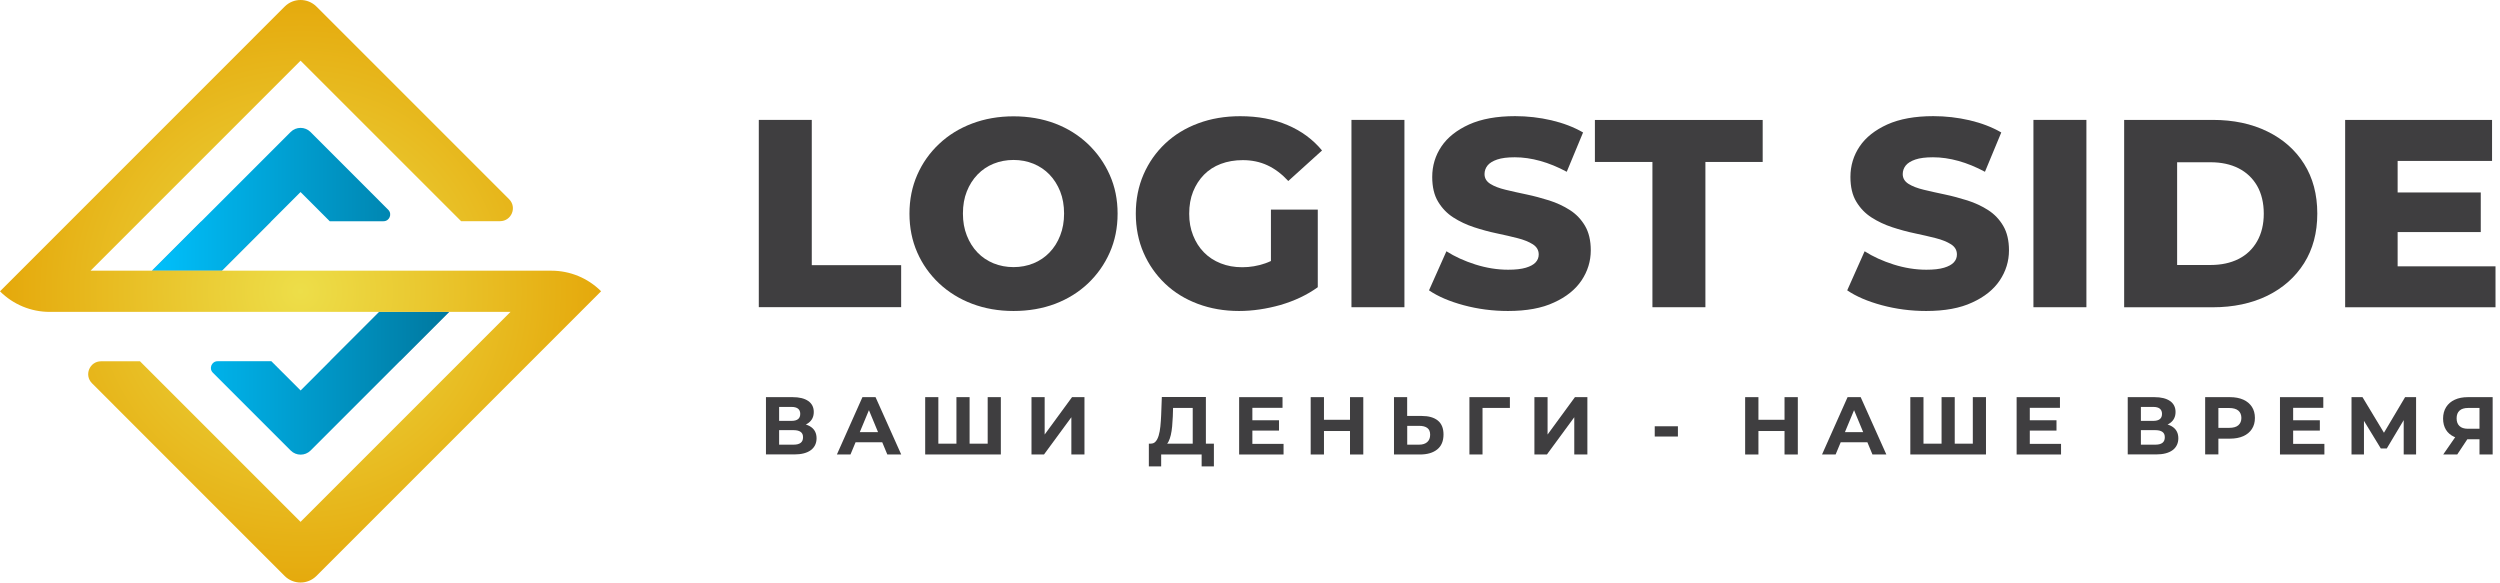 <?xml version="1.0" encoding="UTF-8"?> <svg xmlns="http://www.w3.org/2000/svg" width="412" height="96" viewBox="0 0 412 96" fill="none"><g clip-path="url(#clip0_1_2)"><path d="M33.1 36.54H44.64L36.57 44.61H25.03L33.1 36.54Z" fill="#94B0BD"></path><path d="M62.49 51.4H74.03L65.96 59.47H54.42L59.89 54.01L62.49 51.4Z" fill="#94B0BD"></path><path d="M62.49 51.4L59.89 54L54.43 59.46L49.54 64.35L44.72 59.53H35.86C34.88 59.53 34.38 60.72 35.08 61.42L47.91 74.25C48.81 75.15 50.28 75.15 51.18 74.25L74.04 51.39H62.49V51.4ZM51.17 21.75C50.27 20.85 48.8 20.85 47.9 21.75L33.11 36.54L25.04 44.61H36.57L49.53 31.65L54.34 36.46H63.2C64.18 36.46 64.68 35.27 63.98 34.57L51.17 21.75Z" fill="url(#paint0_linear_1_2)"></path><path d="M99.06 48L52.14 94.92C50.7 96.36 48.36 96.36 46.91 94.92L15.16 63.16C13.82 61.82 14.77 59.54 16.66 59.54H23.07L49.53 86L84.13 51.4H46.55H8.18C5.11 51.4 2.17 50.18 0 48.01L46.92 1.08C48.36 -0.36 50.7 -0.36 52.15 1.08L83.9 32.83C85.24 34.17 84.29 36.45 82.4 36.45H75.99L49.53 10L14.92 44.61H90.87C93.95 44.61 96.89 45.83 99.06 48Z" fill="url(#paint1_radial_1_2)"></path><path d="M125.05 50.63V19.76H133.78V43.7H148.51V50.62H125.05V50.63Z" fill="#3F3E40"></path><path d="M167.03 51.25C164.56 51.25 162.28 50.85 160.2 50.06C158.11 49.27 156.3 48.14 154.75 46.69C153.21 45.23 152.01 43.54 151.16 41.6C150.31 39.66 149.88 37.53 149.88 35.21C149.88 32.89 150.31 30.76 151.16 28.82C152.01 26.88 153.21 25.18 154.75 23.73C156.29 22.27 158.11 21.15 160.2 20.36C162.29 19.57 164.57 19.17 167.03 19.17C169.49 19.17 171.81 19.57 173.89 20.36C175.96 21.15 177.76 22.28 179.29 23.73C180.82 25.19 182.02 26.88 182.88 28.82C183.75 30.76 184.18 32.89 184.18 35.21C184.18 37.53 183.75 39.67 182.88 41.63C182.01 43.59 180.81 45.28 179.29 46.72C177.76 48.16 175.96 49.28 173.89 50.07C171.82 50.85 169.53 51.25 167.03 51.25ZM167.03 44.02C168.21 44.02 169.3 43.81 170.31 43.4C171.32 42.99 172.21 42.39 172.96 41.61C173.71 40.83 174.3 39.9 174.72 38.81C175.15 37.72 175.36 36.52 175.36 35.19C175.36 33.86 175.15 32.63 174.72 31.55C174.29 30.48 173.71 29.55 172.96 28.77C172.21 27.99 171.33 27.4 170.31 26.98C169.3 26.57 168.2 26.36 167.03 26.36C165.86 26.36 164.76 26.57 163.74 26.98C162.73 27.39 161.84 27.99 161.09 28.77C160.34 29.55 159.75 30.48 159.33 31.55C158.9 32.62 158.69 33.84 158.69 35.19C158.69 36.54 158.9 37.72 159.33 38.81C159.76 39.9 160.34 40.83 161.09 41.61C161.84 42.39 162.72 42.98 163.74 43.4C164.76 43.81 165.85 44.02 167.03 44.02Z" fill="#3F3E40"></path><path d="M204.2 51.25C201.76 51.25 199.5 50.86 197.41 50.08C195.32 49.3 193.52 48.19 192.01 46.75C190.5 45.31 189.31 43.61 188.46 41.66C187.61 39.71 187.18 37.55 187.18 35.2C187.18 32.85 187.61 30.7 188.46 28.74C189.31 26.79 190.5 25.09 192.03 23.65C193.56 22.21 195.37 21.1 197.48 20.32C199.58 19.54 201.88 19.15 204.38 19.15C207.29 19.15 209.89 19.63 212.18 20.61C214.47 21.58 216.37 22.98 217.87 24.8L212.31 29.83C211.25 28.68 210.11 27.82 208.89 27.25C207.67 26.68 206.31 26.39 204.81 26.39C203.49 26.39 202.28 26.6 201.19 27.01C200.1 27.42 199.18 28.02 198.41 28.8C197.65 29.58 197.05 30.51 196.62 31.58C196.19 32.65 195.98 33.87 195.98 35.22C195.98 36.57 196.19 37.7 196.62 38.79C197.05 39.88 197.64 40.81 198.41 41.59C199.17 42.37 200.09 42.97 201.17 43.4C202.24 43.83 203.43 44.04 204.72 44.04C206.01 44.04 207.28 43.83 208.51 43.4C209.74 42.97 210.99 42.25 212.26 41.22L217.15 47.35C215.39 48.61 213.34 49.58 211.02 50.26C208.71 50.91 206.43 51.25 204.2 51.25ZM209.45 46.18V34.54H217.17V47.33L209.45 46.18Z" fill="#3F3E40"></path><path d="M222.72 50.63V19.76H231.45V50.63H222.72Z" fill="#3F3E40"></path><path d="M248.51 51.25C245.98 51.25 243.55 50.93 241.21 50.3C238.87 49.67 236.97 48.85 235.5 47.85L238.37 41.41C239.75 42.29 241.35 43.02 243.15 43.59C244.96 44.16 246.76 44.45 248.55 44.45C249.76 44.45 250.72 44.34 251.46 44.12C252.19 43.9 252.73 43.61 253.07 43.24C253.41 42.87 253.58 42.44 253.58 41.94C253.58 41.23 253.26 40.68 252.61 40.26C251.96 39.85 251.13 39.51 250.1 39.25C249.07 38.99 247.93 38.72 246.68 38.46C245.43 38.2 244.18 37.86 242.93 37.45C241.68 37.04 240.54 36.5 239.51 35.84C238.48 35.18 237.64 34.31 237 33.24C236.35 32.17 236.03 30.81 236.03 29.16C236.03 27.31 236.54 25.63 237.55 24.13C238.56 22.63 240.09 21.43 242.11 20.51C244.14 19.6 246.67 19.14 249.69 19.14C251.72 19.14 253.71 19.37 255.66 19.82C257.61 20.28 259.36 20.94 260.89 21.83L258.2 28.31C256.73 27.52 255.27 26.92 253.83 26.52C252.39 26.12 250.99 25.92 249.64 25.92C248.43 25.92 247.46 26.04 246.73 26.29C246 26.54 245.47 26.87 245.14 27.28C244.82 27.69 244.65 28.16 244.65 28.69C244.65 29.37 244.97 29.9 245.6 30.3C246.23 30.7 247.07 31.02 248.11 31.27C249.15 31.52 250.3 31.78 251.55 32.04C252.8 32.3 254.05 32.64 255.3 33.03C256.55 33.43 257.69 33.96 258.72 34.62C259.75 35.28 260.58 36.15 261.21 37.22C261.84 38.29 262.16 39.64 262.16 41.25C262.16 43.04 261.65 44.7 260.64 46.21C259.63 47.72 258.11 48.94 256.1 49.85C254.11 50.79 251.57 51.25 248.51 51.25Z" fill="#3F3E40"></path><path d="M272.32 50.63V26.69H262.84V19.77H290.49V26.69H281.05V50.63H272.32Z" fill="#3F3E40"></path><path d="M317.43 51.25C314.9 51.25 312.47 50.93 310.13 50.3C307.79 49.67 305.89 48.85 304.42 47.85L307.29 41.41C308.67 42.29 310.27 43.02 312.07 43.59C313.88 44.16 315.68 44.45 317.47 44.45C318.68 44.45 319.64 44.34 320.38 44.12C321.11 43.9 321.65 43.61 321.99 43.24C322.33 42.87 322.5 42.44 322.5 41.94C322.5 41.23 322.18 40.68 321.53 40.26C320.88 39.85 320.05 39.51 319.02 39.25C317.99 38.99 316.85 38.72 315.6 38.46C314.35 38.2 313.1 37.86 311.85 37.45C310.6 37.04 309.46 36.5 308.43 35.84C307.4 35.18 306.56 34.31 305.92 33.24C305.27 32.17 304.95 30.81 304.95 29.16C304.95 27.31 305.46 25.63 306.47 24.13C307.48 22.63 309.01 21.43 311.03 20.51C313.06 19.6 315.59 19.14 318.61 19.14C320.64 19.14 322.63 19.37 324.58 19.82C326.53 20.28 328.28 20.94 329.81 21.83L327.12 28.31C325.65 27.52 324.19 26.92 322.75 26.52C321.31 26.12 319.91 25.92 318.56 25.92C317.35 25.92 316.38 26.04 315.65 26.29C314.92 26.54 314.39 26.87 314.06 27.28C313.74 27.69 313.57 28.16 313.57 28.69C313.57 29.37 313.89 29.9 314.52 30.3C315.15 30.7 315.99 31.02 317.03 31.27C318.07 31.52 319.22 31.78 320.47 32.04C321.72 32.3 322.97 32.64 324.22 33.03C325.47 33.43 326.61 33.96 327.64 34.62C328.67 35.28 329.5 36.15 330.13 37.22C330.76 38.29 331.08 39.64 331.08 41.25C331.08 43.04 330.57 44.7 329.56 46.21C328.55 47.72 327.03 48.94 325.02 49.85C323.02 50.79 320.49 51.25 317.43 51.25Z" fill="#3F3E40"></path><path d="M335.11 50.63V19.76H343.84V50.63H335.11Z" fill="#3F3E40"></path><path d="M350.06 50.63V19.76H364.65C368.06 19.76 371.06 20.39 373.65 21.66C376.24 22.92 378.26 24.7 379.71 27C381.16 29.3 381.89 32.03 381.89 35.2C381.89 38.37 381.16 41.07 379.71 43.38C378.25 45.69 376.23 47.47 373.65 48.74C371.06 50 368.06 50.64 364.65 50.64H350.06V50.63ZM358.79 43.67H364.3C366.06 43.67 367.6 43.34 368.91 42.68C370.22 42.02 371.24 41.05 371.97 39.77C372.7 38.49 373.07 36.97 373.07 35.21C373.07 33.45 372.7 31.89 371.97 30.62C371.24 29.36 370.21 28.39 368.91 27.73C367.6 27.07 366.07 26.74 364.3 26.74H358.79V43.67Z" fill="#3F3E40"></path><path d="M395.12 43.89H411.26V50.64H386.48V19.77H410.69V26.52H395.13V43.89H395.12ZM394.5 31.72H408.83V38.25H394.5V31.72Z" fill="#3F3E40"></path><path d="M126.23 74.9V65.45H130.63C131.73 65.45 132.58 65.66 133.19 66.08C133.8 66.5 134.11 67.11 134.11 67.89C134.11 68.67 133.82 69.26 133.25 69.69C132.67 70.12 131.91 70.33 130.96 70.33L131.22 69.76C132.28 69.76 133.11 69.97 133.69 70.39C134.27 70.81 134.57 71.43 134.57 72.23C134.57 73.03 134.26 73.71 133.63 74.18C133 74.65 132.09 74.89 130.9 74.89H126.23V74.9ZM128.4 69.36H130.44C130.92 69.36 131.28 69.26 131.52 69.07C131.76 68.88 131.88 68.59 131.88 68.21C131.88 67.83 131.76 67.55 131.52 67.35C131.28 67.16 130.92 67.06 130.44 67.06H128.4V69.36ZM128.4 73.28H130.8C131.3 73.28 131.69 73.18 131.95 72.98C132.21 72.78 132.34 72.48 132.34 72.06C132.34 71.64 132.21 71.37 131.95 71.18C131.69 70.99 131.31 70.89 130.8 70.89H128.4V73.28Z" fill="#3F3E40"></path><path d="M137.92 74.9L142.13 65.45H144.29L148.52 74.9H146.23L142.77 66.56H143.63L140.16 74.9H137.92ZM140.02 72.88L140.6 71.22H145.46L146.05 72.88H140.02Z" fill="#3F3E40"></path><path d="M158.11 73.12L157.62 73.62V65.45H159.79V73.62L159.28 73.12H163.28L162.77 73.62V65.45H164.94V74.9H152.47V65.45H154.64V73.62L154.14 73.12H158.11Z" fill="#3F3E40"></path><path d="M169.99 74.9V65.45H172.16V71.61L176.67 65.45H178.72V74.9H176.56V68.76L172.05 74.9H169.99Z" fill="#3F3E40"></path><path d="M189.33 76.86V73.12H200.05V76.86H198.03V74.9H191.36V76.86H189.33ZM196.56 73.93V67.23H193.32L193.28 68.61C193.25 69.19 193.21 69.75 193.17 70.27C193.12 70.79 193.05 71.27 192.95 71.69C192.85 72.12 192.72 72.48 192.57 72.78C192.41 73.08 192.22 73.29 191.98 73.41L189.64 73.11C189.96 73.11 190.23 73.01 190.44 72.77C190.65 72.54 190.82 72.21 190.95 71.78C191.08 71.35 191.17 70.85 191.23 70.27C191.29 69.69 191.33 69.07 191.36 68.39L191.47 65.43H198.73V73.91H196.56V73.93Z" fill="#3F3E40"></path><path d="M206.39 73.15H211.53V74.9H204.21V65.45H211.36V67.21H206.39V73.15ZM206.23 69.26H210.78V70.96H206.23V69.26Z" fill="#3F3E40"></path><path d="M218.19 74.9H216V65.45H218.19V74.9ZM222.64 71.03H218.02V69.18H222.64V71.03ZM222.48 65.45H224.67V74.9H222.48V65.45Z" fill="#3F3E40"></path><path d="M234.31 68.55C235.45 68.55 236.33 68.8 236.96 69.31C237.58 69.82 237.89 70.58 237.89 71.6C237.89 72.68 237.55 73.5 236.86 74.06C236.17 74.62 235.22 74.9 234 74.9H229.73V65.45H231.9V68.55H234.31ZM233.88 73.28C234.44 73.28 234.88 73.14 235.2 72.86C235.52 72.58 235.69 72.18 235.69 71.65C235.69 71.12 235.53 70.75 235.21 70.52C234.89 70.29 234.45 70.18 233.88 70.18H231.91V73.28H233.88Z" fill="#3F3E40"></path><path d="M242.16 74.9V65.45H248.83V67.23H243.82L244.32 66.73V74.9H242.16Z" fill="#3F3E40"></path><path d="M252.87 74.9V65.45H255.04V71.61L259.55 65.45H261.6V74.9H259.44V68.76L254.93 74.9H252.87Z" fill="#3F3E40"></path><path d="M272.7 71.94V70.25H276.52V71.94H272.7Z" fill="#3F3E40"></path><path d="M289.79 74.9H287.6V65.45H289.79V74.9ZM294.25 71.03H289.63V69.18H294.25V71.03ZM294.09 65.45H296.28V74.9H294.09V65.45Z" fill="#3F3E40"></path><path d="M300.27 74.9L304.48 65.45H306.64L310.87 74.9H308.58L305.12 66.56H305.98L302.51 74.9H300.27ZM302.37 72.88L302.95 71.22H307.81L308.4 72.88H302.37Z" fill="#3F3E40"></path><path d="M320.46 73.12L319.97 73.62V65.45H322.14V73.62L321.63 73.12H325.63L325.12 73.62V65.45H327.29V74.9H314.82V65.45H316.99V73.62L316.49 73.12H320.46Z" fill="#3F3E40"></path><path d="M334.52 73.15H339.66V74.9H332.34V65.45H339.48V67.21H334.51V73.15H334.52ZM334.36 69.26H338.91V70.96H334.36V69.26Z" fill="#3F3E40"></path><path d="M350.65 74.9V65.45H355.05C356.15 65.45 357 65.66 357.61 66.08C358.22 66.5 358.53 67.11 358.53 67.89C358.53 68.67 358.24 69.26 357.67 69.69C357.09 70.12 356.33 70.33 355.38 70.33L355.64 69.76C356.7 69.76 357.53 69.97 358.11 70.39C358.69 70.81 358.99 71.43 358.99 72.23C358.99 73.03 358.68 73.71 358.05 74.18C357.42 74.65 356.51 74.89 355.32 74.89H350.65V74.9ZM352.82 69.36H354.86C355.34 69.36 355.7 69.26 355.94 69.07C356.18 68.88 356.3 68.59 356.3 68.21C356.3 67.83 356.18 67.55 355.94 67.35C355.7 67.16 355.34 67.06 354.86 67.06H352.82V69.36ZM352.82 73.28H355.22C355.72 73.28 356.11 73.18 356.37 72.98C356.63 72.78 356.76 72.48 356.76 72.06C356.76 71.64 356.63 71.37 356.37 71.18C356.11 70.99 355.73 70.89 355.22 70.89H352.82V73.28Z" fill="#3F3E40"></path><path d="M363.41 74.9V65.45H367.5C368.35 65.45 369.07 65.59 369.69 65.86C370.3 66.13 370.77 66.53 371.11 67.04C371.44 67.55 371.61 68.16 371.61 68.88C371.61 69.6 371.44 70.19 371.11 70.7C370.78 71.21 370.3 71.61 369.69 71.88C369.08 72.15 368.35 72.29 367.5 72.29H364.62L365.59 71.3V74.89H363.41V74.9ZM365.59 71.55L364.62 70.51H367.37C368.04 70.51 368.55 70.37 368.88 70.08C369.21 69.79 369.38 69.39 369.38 68.88C369.38 68.37 369.21 67.95 368.88 67.67C368.55 67.39 368.04 67.24 367.37 67.24H364.62L365.59 66.2V71.55Z" fill="#3F3E40"></path><path d="M377.92 73.15H383.06V74.9H375.74V65.45H382.88V67.21H377.91V73.15H377.92ZM377.76 69.26H382.31V70.96H377.76V69.26Z" fill="#3F3E40"></path><path d="M387.53 74.9V65.45H389.34L393.36 72.12H392.4L396.36 65.45H398.17V74.9H396.13V68.6H396.51L393.34 73.91H392.36L389.12 68.6H389.58V74.9H387.53Z" fill="#3F3E40"></path><path d="M408.62 74.9V71.92L409.16 72.39H406.57C405.75 72.39 405.04 72.26 404.45 71.99C403.86 71.72 403.4 71.33 403.09 70.82C402.78 70.31 402.62 69.7 402.62 68.98C402.62 68.26 402.79 67.61 403.13 67.08C403.47 66.55 403.94 66.15 404.55 65.87C405.16 65.59 405.88 65.45 406.71 65.45H410.79V74.9H408.62ZM402.64 74.9L404.99 71.51H407.2L404.95 74.9H402.64ZM408.62 71.21V66.66L409.16 67.23H406.76C406.14 67.23 405.66 67.37 405.34 67.66C405.01 67.95 404.85 68.38 404.85 68.94C404.85 69.5 405.01 69.91 405.32 70.21C405.63 70.51 406.1 70.66 406.71 70.66H409.17L408.62 71.21Z" fill="#3F3E40"></path></g><defs><linearGradient id="paint0_linear_1_2" x1="25.04" y1="48" x2="74.04" y2="48" gradientUnits="userSpaceOnUse"><stop stop-color="#00C0FC"></stop><stop offset="1" stop-color="#00789F"></stop></linearGradient><radialGradient id="paint1_radial_1_2" cx="0" cy="0" r="1" gradientUnits="userSpaceOnUse" gradientTransform="translate(49.53 48) scale(48.77 48.77)"><stop stop-color="#EDDE49"></stop><stop offset="1" stop-color="#E5A90C"></stop></radialGradient><clipPath id="clip0_1_2"><rect width="411.26" height="96" fill="white"></rect></clipPath></defs></svg> 